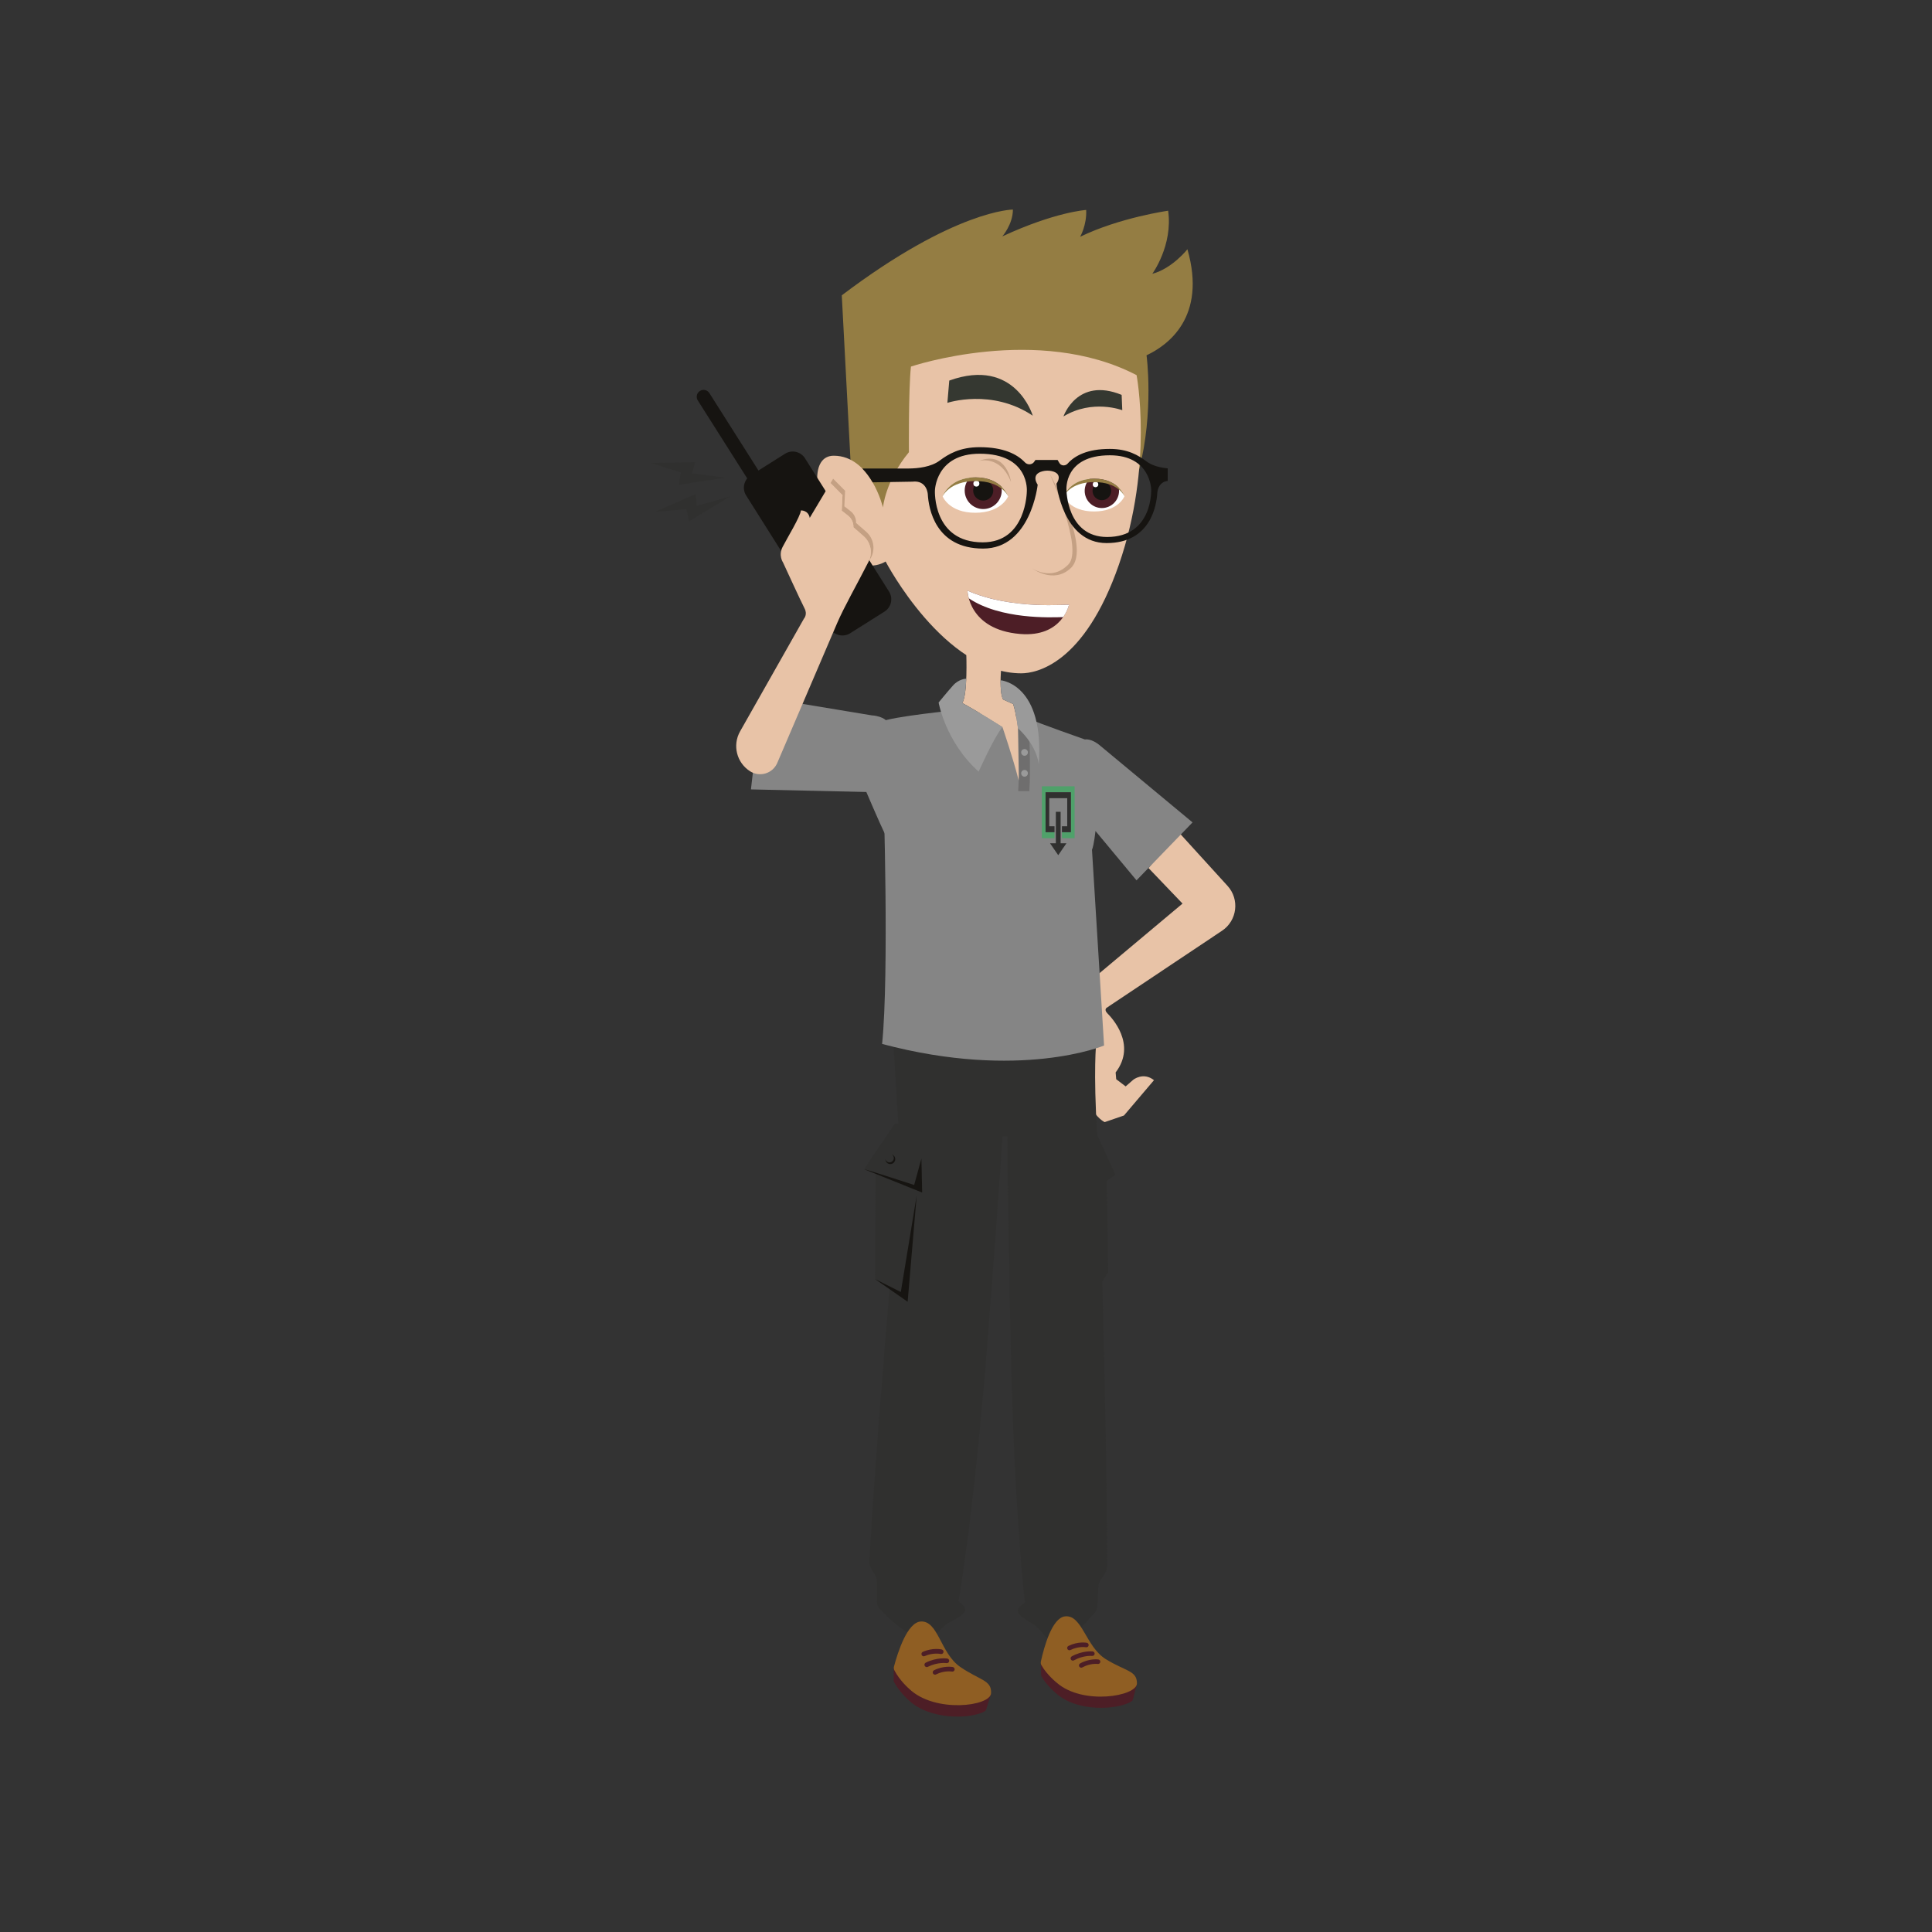 <?xml version="1.0" encoding="utf-8"?>
<!-- Generator: Adobe Illustrator 24.1.3, SVG Export Plug-In . SVG Version: 6.00 Build 0)  -->
<svg version="1.1" xmlns="http://www.w3.org/2000/svg" xmlns:xlink="http://www.w3.org/1999/xlink" x="0px" y="0px"
	 viewBox="0 0 850.39 850.39" style="enable-background:new 0 0 850.39 850.39;" xml:space="preserve">
<rect x="0" y="0" width="850.39" height="850.39" fill="#333333" stroke="none"/>
<style type="text/css">
	.st0{fill:#E8C3A7;}
	.st1{fill:#30302F;}
	.st2{fill:#858585;}
	.st3{fill:#947D43;}
	.st4{fill:#4FA16A;}
	.st5{fill:#4D1E26;}
	.st6{fill:#8F5E23;}
	.st7{fill:none;stroke:#C3007A;stroke-width:0.25;stroke-miterlimit:10;}
	.st8{fill:#161411;}
	.st9{fill:#C4A083;}
	.st10{fill:#6F6E6E;}
	.st11{fill:#353831;}
	.st12{fill:#FFFFFF;}
	.st13{clip-path:url(#SVGID_2_);}
	.st14{fill:#9A9A9A;}
	.st15{clip-path:url(#SVGID_4_);}
</style>
<g id="Laag_2">
</g>
<g id="Laag_1">
	<g>
		<path class="st0" d="M518.39,365.83l21.92,24.09c5.41,5.94,4.26,15.3-2.42,19.76l-50.82,33.93c0,0-1.25,0.83,0.42,2.49
			c1.66,1.66,13.05,13.55,3.57,25.94l0.25,2.99l4.16,3.16l3.33-2.91c0,0,4.41-3.57,9.14,0.17l-13.22,15.55l-8.48,2.91
			c0,0-9.45-3.99-12.05-27.05l8.23-37.22l38.08-31.92l-14.96-15.63"/>
	</g>
	<polyline class="st1" points="404.41,522.3 385.45,514.93 385.12,562.97 398.34,570.85 	"/>
	<path class="st1" d="M404.25,523.13l-23.86-8.48c-0.33,0.1,13.39-19.9,13.39-19.9l6.49-0.7"/>
	<path class="st1" d="M481.15,495.61l9.81,21.45l-3.82,2.66l0.67,40.24l-3.82,5.82l-9.14-21.95c0,0-0.17-21.78-0.83-26.1
		C473.33,513.4,481.15,495.61,481.15,495.61z"/>
	<path class="st1" d="M395.52,496.28c-0.15,1.44,2.08,6.73,1.92,8.25c-2.16,20.93-4.92,50.23-8.13,89.69
		c-3.71,45.56-5.65,74.82-6.66,93.1c-0.05,0.88,0.15,1.75,0.57,2.52l2.18,3.97c0.38,0.7,0.58,1.48,0.58,2.27v8.93
		c0,1.2,0.45,2.35,1.28,3.23c3.33,3.53,12.48,12.57,18.9,12.57c7.98,0,5.54-3.55,12.86-7.32s7.09-5.54,2.88-8.65
		c0,0,6.87-38.57,12.86-115.72s6.43-88.9,6.43-88.9l2.23,0c0,0-0.23,11.74,1.39,89.03c1.62,77.29,6.3,116.11,6.3,116.11
		c-4.38,2.91-4.71,4.68,2.39,8.76s4.46,7.52,12.43,7.87c6.41,0.28,12.06-8.34,15.59-11.73c0.87-0.84,1.39-1.97,1.46-3.16l0.51-8.92
		c0.04-0.79,0.29-1.56,0.71-2.24l2.4-3.87c0.47-0.75,0.72-1.61,0.72-2.49c0.02-18.29-0.26-47.6-1.39-93.25
		c-1.05-42.41-1.57-74.03-2.96-96.25c-1.83-29.23-0.43-41.23-0.43-41.23l-89.34-0.32L395.52,496.28z"/>
	<path class="st2" d="M482.98,355.78c0,0-0.67,13.97-2.33,18.29l5.32,86.13c0,0-36.89,15.47-97.7-0.7
		c3.15-31.22,0.6-110.72,0.6-110.72l-58.34-1.32l4.72-40.61l48.51,8.03c5.39,0.39,6.86,2.86,6.86,2.86l-2.86-0.03
		c4.65-2.29,33.11-5.13,33.11-5.13l33.72,4.41c0.67,0.67,22.95,8.5,22.95,8.5s2.78-0.69,6.87,2.86l40.5,33.64l-24.66,25.5
		l-21.69-26.09"/>
	<path class="st3" d="M374.35,202.59l-3.83-72.6c49.88-37.74,75.32-37.75,75.32-37.75c0,6.49-4.66,11.81-4.66,11.81
		c23.28-10.81,36.91-11.64,36.91-11.64c0.33,6.65-2.66,11.81-2.66,11.81c17.46-8.48,38.74-11.47,38.74-11.47
		c2.16,15.3-6.98,27.77-6.98,27.77c8.81-2.33,15.46-10.81,15.46-10.81c8.6,29.9-8.64,42.3-17.99,46.67c0,0,3.36,24.71-3.29,50.43
		l-14.19,42.12L373.9,226.98"/>
	<g>
		<polygon class="st4" points="464.16,366.31 464.16,368.93 458.58,368.93 458.58,346.09 473,346.09 473,368.93 467.42,368.93 
			467.42,366.31 467.44,366.28 471.36,366.28 471.36,348.74 460.23,348.74 460.23,366.28 464.16,366.28 		"/>
		<polygon class="st1" points="471.38,366.31 471.38,348.71 460.21,348.71 460.21,366.31 464.16,366.31 464.16,363.69 
			461.84,363.69 461.84,351.33 469.75,351.33 469.75,363.69 467.42,363.69 467.42,366.31 		"/>
		<polygon class="st1" points="465.79,376.42 469.4,371.18 466.84,371.18 466.84,357.32 464.74,357.32 464.74,371.18 462.18,371.18 
					"/>
	</g>
	<g>
		<path class="st5" d="M436.16,745.7l-2.09,6.78c-0.1,0.31-0.3,0.59-0.59,0.75c-6.43,3.59-24.49,3.9-33.64-4.98
			c0,0-3.99-3.48-6.34-7.95c-0.1-0.2-0.15-0.42-0.15-0.64l0.07-5.46"/>
		<path class="st6" d="M405.21,713.73c7.79-0.57,8.7,14.01,17.48,20.01c8.79,6,13.79,5.71,13.54,11.53
			c-0.25,5.81-24.73,8.89-36-1.87c0,0-4.2-3.6-6.56-8.2c-0.27-0.53-0.32-1.14-0.16-1.71C395.24,727.01,399.39,714.16,405.21,713.73z
			"/>
		<path class="st5" d="M406.68,729.04c0.11-0.01,0.23-0.04,0.34-0.09c3.73-1.66,7-0.94,7.03-0.93c0.55,0.13,1.1-0.21,1.23-0.76
			c0.13-0.55-0.21-1.1-0.76-1.23c-0.16-0.04-3.94-0.9-8.33,1.05c-0.52,0.23-0.75,0.83-0.52,1.35
			C405.85,728.84,406.26,729.07,406.68,729.04z"/>
		<path class="st5" d="M411.64,737.12c0.13-0.01,0.26-0.04,0.38-0.11c3.69-1.85,6.94-1.25,6.98-1.25c0.55,0.11,1.09-0.26,1.19-0.81
			s-0.26-1.09-0.81-1.19c-0.16-0.03-3.98-0.72-8.27,1.43c-0.5,0.25-0.71,0.87-0.46,1.37C410.84,736.94,411.24,737.15,411.64,737.12z
			"/>
		<path class="st5" d="M408,733.78c0.13-0.01,0.26-0.04,0.38-0.11c4.33-2.17,8.21-1.64,8.25-1.63c0.56,0.08,1.08-0.3,1.16-0.86
			c0.08-0.56-0.3-1.08-0.86-1.16c-0.19-0.03-4.57-0.63-9.47,1.82c-0.5,0.25-0.71,0.87-0.45,1.37
			C407.2,733.6,407.6,733.81,408,733.78z"/>
	</g>
	<g>
		<g>
			<path class="st5" d="M500.39,741.38l-1.75,6.72c-0.08,0.31-0.27,0.59-0.54,0.76c-6.14,3.78-23.78,4.87-33.1-3.41
				c0,0-4.05-3.23-6.54-7.5c-0.11-0.19-0.17-0.4-0.17-0.62l-0.17-5.34"/>
			<path class="st6" d="M468.74,711.47c7.6-0.9,9.11,13.32,17.96,18.8c8.85,5.48,13.73,4.99,13.74,10.68
				c0,5.69-23.79,9.76-35.28-0.27c0,0-4.26-3.34-6.77-7.73c-0.29-0.5-0.36-1.1-0.23-1.67C459.57,724.89,463.07,712.14,468.74,711.47
				z"/>
		</g>
		<path class="st5" d="M470.84,726.37c0.11-0.01,0.22-0.05,0.33-0.1c3.58-1.78,6.8-1.22,6.83-1.21c0.55,0.1,1.07-0.26,1.17-0.8
			s-0.25-1.06-0.79-1.17c-0.16-0.03-3.89-0.71-8.1,1.39c-0.49,0.25-0.69,0.85-0.45,1.34C470.02,726.22,470.43,726.42,470.84,726.37z
			"/>
		<path class="st5" d="M476.04,734.05c0.13-0.01,0.25-0.05,0.37-0.12c3.52-1.96,6.74-1.53,6.77-1.52c0.55,0.08,1.05-0.3,1.13-0.85
			s-0.3-1.05-0.85-1.13c-0.16-0.02-3.92-0.54-8.03,1.75c-0.48,0.27-0.66,0.88-0.39,1.36C475.25,733.91,475.65,734.1,476.04,734.05z"
			/>
		<path class="st5" d="M472.34,730.94c0.13-0.02,0.25-0.05,0.37-0.12c4.14-2.31,7.96-1.96,8-1.95c0.55,0.06,1.04-0.34,1.1-0.89
			c0.06-0.55-0.34-1.04-0.89-1.1c-0.18-0.02-4.49-0.42-9.18,2.19c-0.48,0.27-0.65,0.88-0.38,1.36
			C471.55,730.8,471.95,730.99,472.34,730.94z"/>
	</g>
	<path class="st7" d="M385.12,562.97"/>
	<path class="st8" d="M392.56,508.14c0.52,0.34,0.86,0.92,0.86,1.59c0,1.05-0.85,1.91-1.91,1.91c-0.86,0-1.57-0.57-1.81-1.35
		c0.05,1.16,1,2.09,2.17,2.09c1.2,0,2.18-0.98,2.18-2.18C394.05,509.23,393.42,508.43,392.56,508.14z"/>
	<path class="st0" d="M389.81,247.15c0,0-11.52,7.81-21-8.98c-11.92-21.13-11.75-37.58-1.83-37.58c16.24,0,21.67,22.78,21.67,22.78
		s1-11.7,11.42-24.33c0,0-0.22-27.49,0.89-37.69c0,0,55.87-18.84,99.32,3.77c0,0,7.54,39.24-7.76,83.36s-36.58,47.89-43.01,47.89
		C415.47,296.37,389.81,247.15,389.81,247.15z"/>
	<path class="st9" d="M382.29,247.25c1.94-3.81,1.04-8.45-2.18-11.26l-4.47-3.9c0.08-1.99-0.8-3.9-2.37-5.13l-2.78-2.18l0.33-6.84
		l-5.26-5.3l1.15-1.93l5.27,5.31l-0.33,6.84l2.78,2.18c1.57,1.23,2.45,3.14,2.37,5.13l4.47,3.9c3.22,2.81,4.11,7.45,2.18,11.26
		L382.29,247.25z"/>
	<path class="st10" d="M452.96,320.53c0,0,0.78,18.51,0.11,27.71h-4.9c0.67-9.2-0.11-27.71-0.11-27.71"/>
	<path class="st7" d="M444.4,417.63"/>
	<path class="st11" d="M454.58,182.97c0,0-7.65-25.94-36.75-15.46l-0.83,9.81C417.01,177.32,436.46,170.83,454.58,182.97z"/>
	<path class="st11" d="M468.09,183.3c0,0,6.01-17.52,25.61-9.49l0.28,6.74C493.98,180.56,480.86,175.54,468.09,183.3z"/>
	<path class="st5" d="M470.52,266.19c-0.22-0.33-24.94,2.44-44.67-6.21c0,0,0.26,17.15,23.17,19.07
		C467.53,280.6,470.52,266.19,470.52,266.19z"/>
	<path class="st12" d="M426.42,263.35c-0.54-2-0.56-3.36-0.56-3.36c19.73,8.65,44.45,5.87,44.67,6.21c0,0-0.54,2.57-2.55,5.42
		C462.38,271.79,440.38,272.71,426.42,263.35z"/>
	<path class="st9" d="M470.26,248.45c6.82-6.98-8.15-39.74-8.15-39.74s18.46,32.42,9.31,41.24c-7.7,7.42-17.13,0.17-17.13,0.17
		S462.79,256.11,470.26,248.45z"/>
	<path class="st9" d="M444.96,212.06c0.16,0.41-1.77-13.97-13.97-9.2C430.99,202.86,440.3,200.2,444.96,212.06z"/>
	<g>
		<path class="st12" d="M468.23,218.45c0,0,2.55,6.68,13.3,6.68c10.75,0,13.41-6.68,13.41-6.68s-2.55-7.77-13.3-7.77
			S468.23,218.45,468.23,218.45z"/>
		<g>
			<defs>
				<path id="SVGID_1_" d="M468.23,218.45c0,0,2.55,6.68,13.3,6.68c10.75,0,13.41-6.68,13.41-6.68s-2.55-7.77-13.3-7.77
					S468.23,218.45,468.23,218.45z"/>
			</defs>
			<clipPath id="SVGID_2_">
				<use xlink:href="#SVGID_1_"  style="overflow:visible;"/>
			</clipPath>
			<g class="st13">
				<circle class="st5" cx="485" cy="216.06" r="7.56"/>
				<circle class="st8" cx="485" cy="216.06" r="4.11"/>
				<circle class="st12" cx="482.21" cy="213.23" r="1.22"/>
			</g>
		</g>
		<path class="st3" d="M481.65,212.2c-10.67,0-13.37,6.15-13.41,6.24c0.04-0.12,2.74-7.76,13.41-7.76s13.26,7.64,13.3,7.76
			C494.9,218.35,492.32,212.2,481.65,212.2z"/>
	</g>
	<path class="st8" d="M504.6,203.07c-3.49-2.64-8.15-5.48-16.11-5.48c-9.86,0-15.42,2.96-18.55,6.46c-0.84,0.94-2.3,1.08-3.24,0.24
		c-0.38-0.33-0.77-1.16-1.18-1.82h-9.77c-0.23,0.37-0.46,0.69-0.67,0.96c-1,1.24-2.86,1.24-3.95,0.09
		c-3.45-3.64-9.48-6.69-19.97-6.69c-8.67,0-13.75,3.06-17.55,5.9c-3.79,2.83-9.53,3.46-13.76,3.49h-20.31
		c1.82,1.85,3.32,3.97,4.55,6.08l17.46-0.29c6.54-0.78,6.83,5.54,6.83,5.54c0.36,6.16,3.23,23.91,24.34,23.91
		c21.04,0,24.03-28.12,24.03-28.12s-3.35-4.55,2.21-5.93c1.3-0.32,2.66-0.34,3.96-0.05c5.41,1.2,2.09,5.56,2.09,5.56
		s2.75,26.12,22.06,26.12c19.37,0,22.01-16.49,22.34-22.21c0,0,0.22-4.68,4.57-5.15v-5.53C510.72,205.84,507.17,205.02,504.6,203.07
		z M451.97,216.22c0,0-0.11,22.5-19.4,22.5c-22.06,0-21.06-22.72-21.06-22.72s0.22-16.29,19.73-16.29
		C453.3,199.71,451.97,216.22,451.97,216.22z M487.29,236.36c-17.78,0-17.88-20.74-17.88-20.74s-1.23-15.22,19.1-15.22
		c17.98,0,18.19,15.02,18.19,15.02S507.63,236.36,487.29,236.36z"/>
	<path class="st14" d="M450.96,329.7c-0.82,0-1.48,0.66-1.48,1.48c0,0.82,0.66,1.48,1.48,1.48s1.48-0.66,1.48-1.48
		C452.44,330.36,451.78,329.7,450.96,329.7z"/>
	<path class="st14" d="M450.96,338.9c-0.82,0-1.48,0.66-1.48,1.48c0,0.82,0.66,1.48,1.48,1.48s1.48-0.66,1.48-1.48
		C452.44,339.56,451.78,338.9,450.96,338.9z"/>
	<path class="st0" d="M448.42,341.03l-0.36-20.5c0,0-0.72-6.32-2.11-10.64l-4.43-2c-1.77-3.33-0.89-12.86-0.89-12.86l-15.3-6.87
		c0,0,0.67,17.29-1.77,21.28c6.6,3.55,17.68,10.59,17.68,10.59s4.78,13.95,7.14,23.48C448.4,342.71,448.41,341.88,448.42,341.03z"/>
	<g>
		<path class="st14" d="M423.56,309.45c1.1-1.8,1.57-6.3,1.75-10.7l-0.03,0c0,0-3.16,0-5.82,2.99c-2.66,2.99-6.32,7.48-6.32,7.48
			s2.99,17.29,17.62,30.43c0,0,6.65-14.96,10.48-19.62C441.24,320.03,430.16,312.99,423.56,309.45z"/>
	</g>
	<g>
		<path class="st12" d="M414.92,218.49c0,0,2.75,7.21,14.35,7.21c11.6,0,14.47-7.21,14.47-7.21s-2.75-8.38-14.35-8.38
			C417.79,210.11,414.92,218.49,414.92,218.49z"/>
		<g>
			<defs>
				<path id="SVGID_3_" d="M414.92,218.49c0,0,2.75,7.21,14.35,7.21c11.6,0,14.47-7.21,14.47-7.21s-2.75-8.38-14.35-8.38
					C417.79,210.11,414.92,218.49,414.92,218.49z"/>
			</defs>
			<clipPath id="SVGID_4_">
				<use xlink:href="#SVGID_3_"  style="overflow:visible;"/>
			</clipPath>
			<g class="st15">
				<circle class="st5" cx="432.77" cy="215.91" r="8.15"/>
				<circle class="st8" cx="432.77" cy="215.91" r="4.43"/>
				<circle class="st12" cx="429.76" cy="212.86" r="1.32"/>
			</g>
		</g>
		<path class="st3" d="M429.39,211.75c-11.51,0-14.42,6.63-14.47,6.73c0.04-0.13,2.95-8.37,14.47-8.37s14.3,8.24,14.35,8.37
			C443.69,218.38,440.9,211.75,429.39,211.75z"/>
	</g>
	<g>
		<path class="st14" d="M440.42,299.42c-0.04,2.96,0.13,6.65,1.1,8.48l4.43,2c1.39,4.32,2.11,10.64,2.11,10.64
			c8.81,8.15,9.14,15.96,9.14,15.96C459.85,301.06,440.58,299.43,440.42,299.42z"/>
	</g>
	<path class="st8" d="M380.38,514.65c0.33-0.1,22,6.93,22,6.93l3.19-11.63l0.33,14.97L380.38,514.65z"/>
	<polyline class="st8" points="385.12,562.97 396.5,568.69 403.49,526.19 399.51,572.98 385.12,562.97 	"/>
	<g>
		<g>
			<path class="st8" d="M389.32,269.2l-15.11,9.53c-2.98,1.88-6.93,0.99-8.81-2l-36.99-58.66c-1.88-2.98-0.99-6.93,2-8.81
				l15.11-9.53c2.98-1.88,6.93-0.99,8.81,2l36.99,58.66C393.2,263.37,392.31,267.32,389.32,269.2"/>
		</g>
		<path class="st8" d="M364.88,256.07l-52.64-83.05c-0.89-1.41-2.76-1.83-4.17-0.93l0,0c-1.41,0.89-1.83,2.76-0.93,4.17l52.64,83.05
			L364.88,256.07z"/>
	</g>
	<g>
		<path class="st0" d="M380.11,235.99l-4.47-3.9c0.08-1.99-0.8-3.9-2.37-5.13l-2.78-2.18l0.33-6.84l-5.27-5.31l-9.13,15.3
			c-0.67-3.46-3.89-3.26-3.89-3.26c-0.22,2.66-6.18,12.37-8.08,16.12c-1.9,3.76,0.19,6.75,0.19,6.75s8.02,17.48,9.47,20.21
			c1.45,2.73-0.24,4.54-0.24,4.54l-28.11,49.63c-3.47,6.12-1.5,13.88,4.47,17.61l0,0c4.27,2.67,9.92,0.9,11.9-3.73l26.32-61.46
			c3.19-7.4,8.51-16.61,13.84-27.08C384.22,243.44,383.33,238.8,380.11,235.99z"/>
	</g>
	<path class="st2" d="M392.03,348.36h-10.81c0,0,6.04,14.13,8.19,18.51h3.48L392.03,348.36z"/>
	<g>
		<polygon class="st1" points="298.77,213.37 319.57,210.24 304.51,208.41 306.01,203.46 286.44,203.78 299.68,207.96 		"/>
		<polygon class="st1" points="306.71,222.65 306.19,217.5 288.25,225.31 302.08,224.08 303.31,229.43 321.32,218.55 		"/>
	</g>
</g>
<g id="Laag_3">
</g>
</svg>
